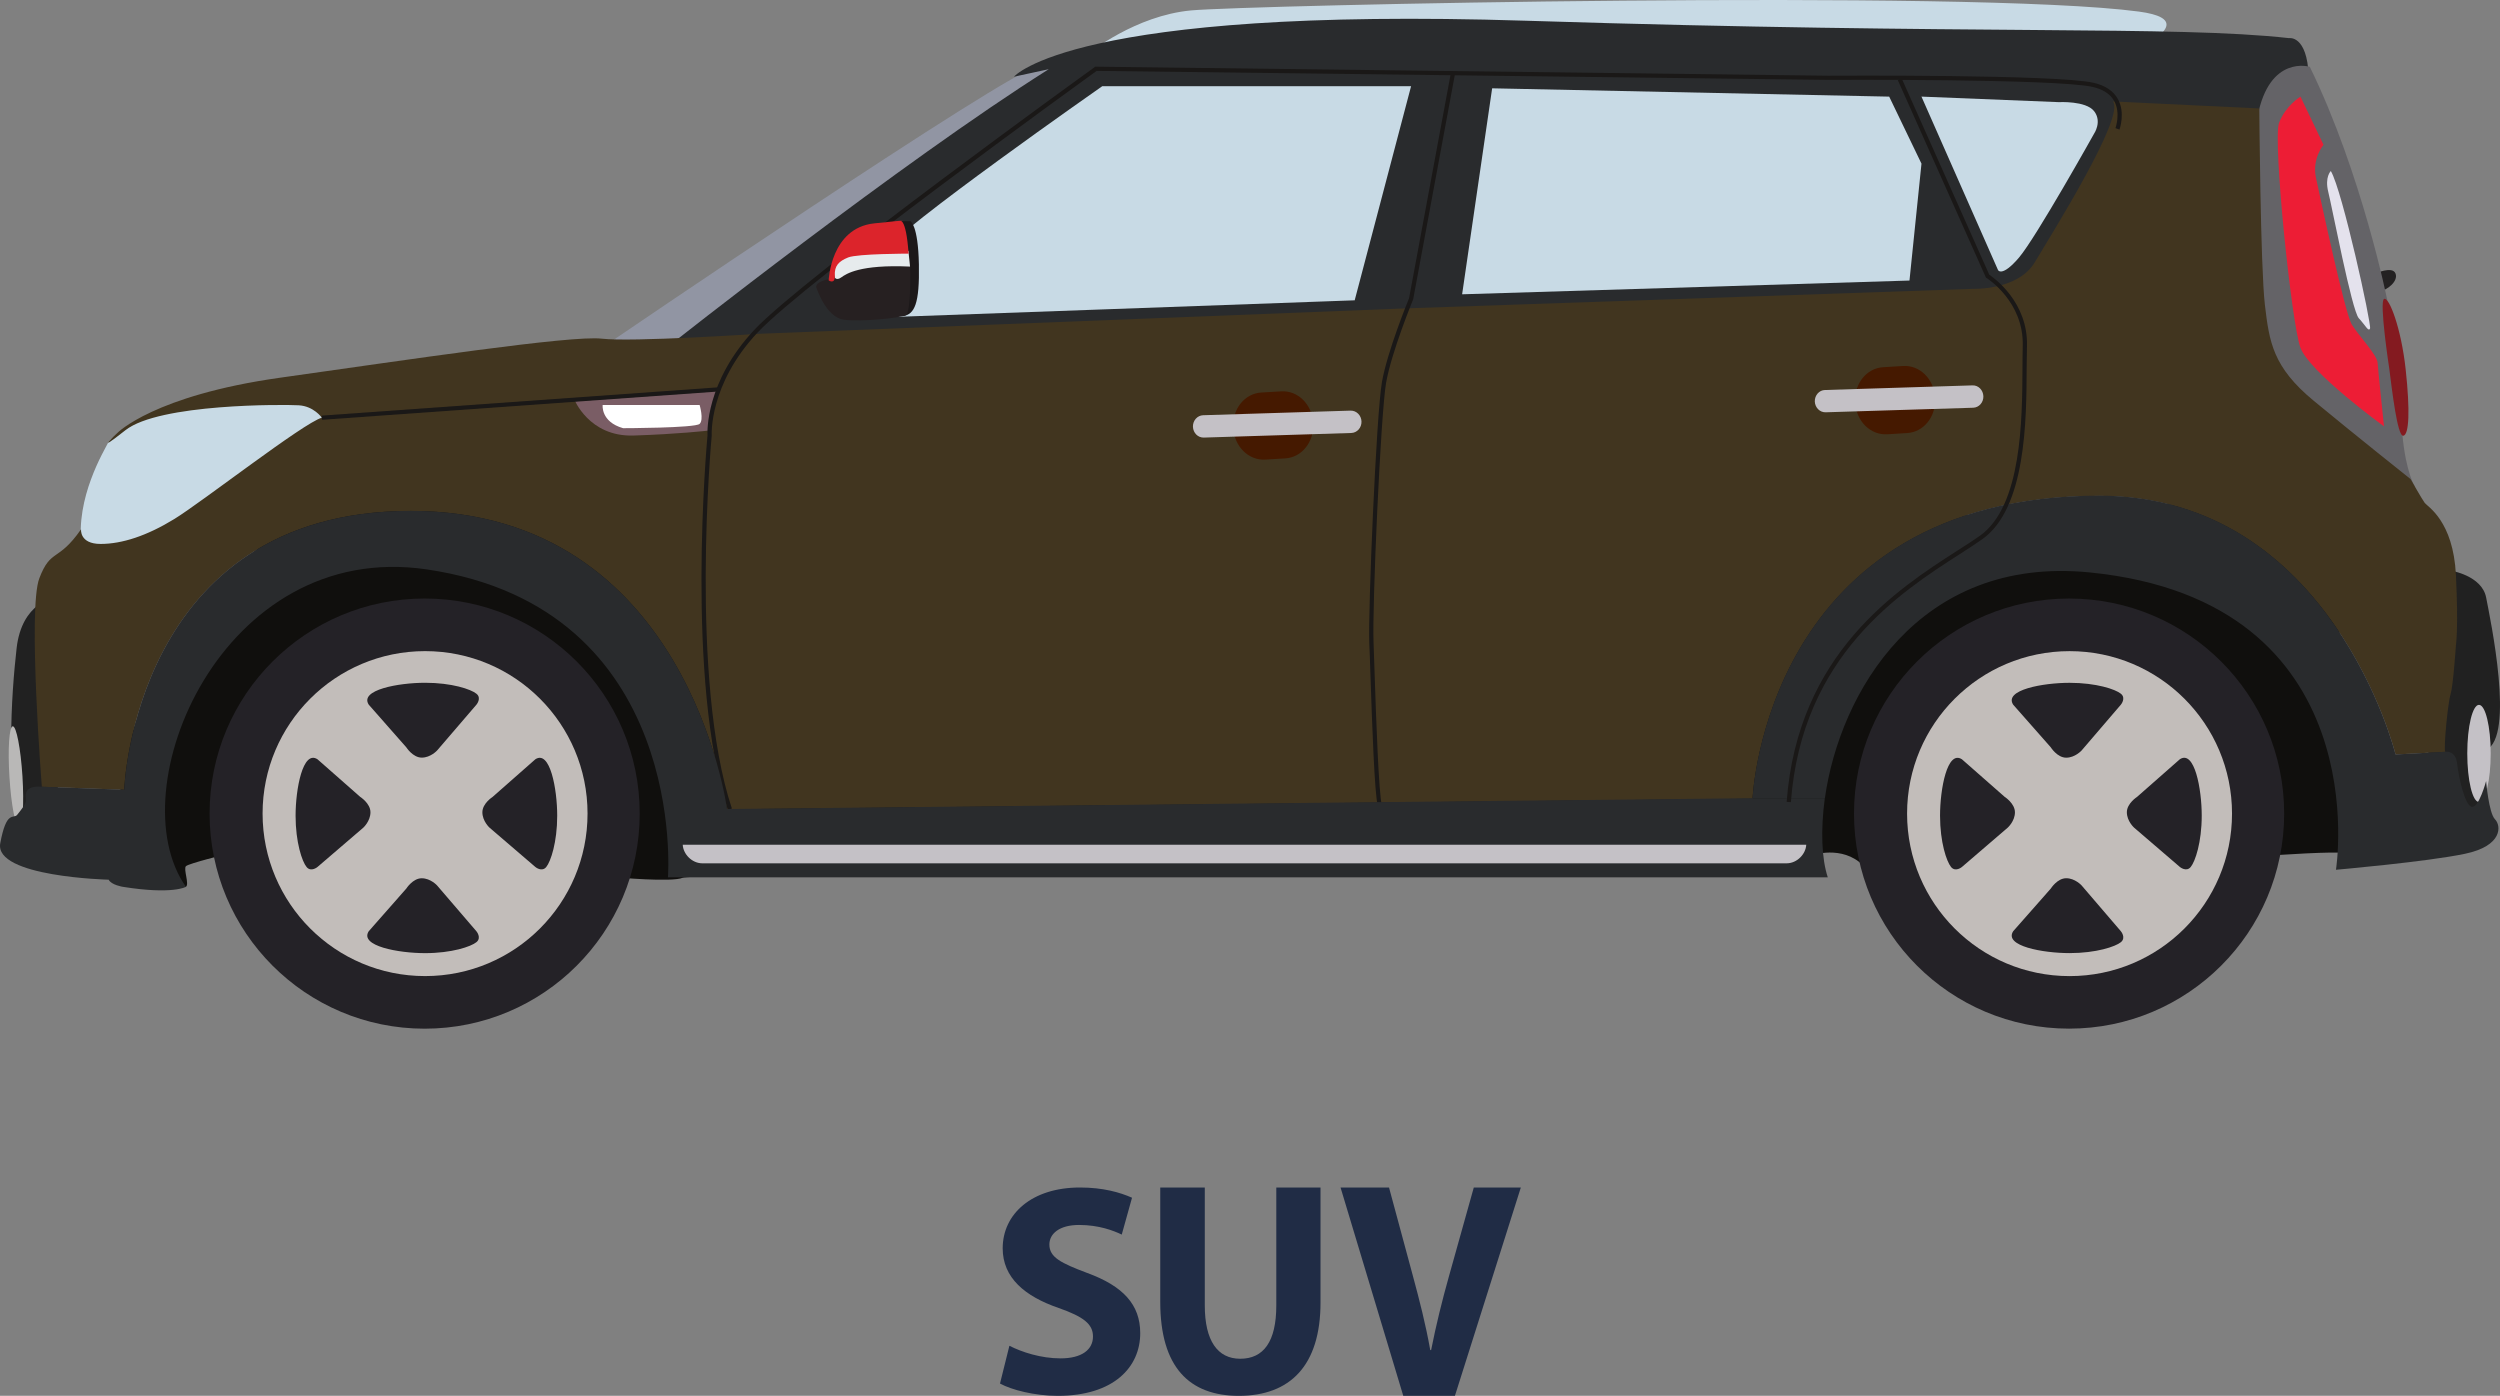 <svg width="120" height="67" viewBox="0 0 120 67" fill="none" xmlns="http://www.w3.org/2000/svg">
<rect x="0" y="0" width="120" height="67" fill="#808080" stroke="none"/>
<path d="M5.947 40.565C5.947 40.565 8.751 42.688 8.926 42.565C9.098 42.442 8.793 41.706 8.926 41.576C9.056 41.447 10.881 40.996 10.881 40.996L29.551 42.111C29.551 42.111 32.265 42.361 32.774 42.131C33.283 41.904 86.508 40.37 86.508 40.37L87.111 41.019C87.111 41.019 88.664 40.529 89.62 41.755C90.573 42.983 112.472 40.403 112.933 41.019C113.396 41.635 111.701 23.801 111.701 23.801L67.053 26.181L15.443 23.61C15.443 23.61 4.122 32.048 5.947 40.565Z" fill="#100F0D"/>
<path d="M52.297 2.536C52.297 2.536 54.5 0.749 57.17 0.5C59.841 0.252 94.593 -0.519 102.66 0.555C110.73 1.629 79.504 9.806 79.504 9.806L52.297 2.536Z" fill="#C8DAE5"/>
<path d="M29.054 16.582C29.054 16.582 48.411 3.391 49.843 3.171C51.275 2.951 51.99 4.219 51.99 4.219L30.127 18.345L29.054 16.582Z" fill="#9195A3"/>
<path d="M32.143 16.576C32.143 16.576 43.257 7.786 50.341 3.321L48.67 3.682C48.67 3.682 51.467 0.304 73.259 0.995C95.055 1.685 104.317 1.214 109.872 1.83C109.872 1.83 110.74 1.666 110.817 3.647C110.817 3.647 108.601 4.698 108.675 5.282C108.746 5.863 98.468 15.38 98.468 15.38L55.171 17.812L32.143 16.576Z" fill="#292B2D"/>
<path d="M2.619 28.689C2.619 28.689 1.049 28.892 0.797 31.117C0.544 33.343 0.241 37.694 1.152 40.172C2.061 42.651 2.822 40.659 2.822 40.659L2.619 28.689Z" fill="#212121"/>
<path d="M1.078 37.263C1.161 38.597 1.089 39.691 0.917 39.702C0.744 39.71 0.536 38.636 0.454 37.301C0.369 35.963 0.44 34.873 0.613 34.862C0.785 34.851 0.993 35.925 1.078 37.263Z" fill="#B9B8B7"/>
<path d="M117.349 32.957L117.632 27.389C117.632 27.389 119.127 27.622 119.334 28.677C119.538 29.736 120.725 35.356 119.334 35.997C117.941 36.638 119.255 38.367 119.255 38.367L117.425 40.586C117.425 40.586 115.466 34.117 117.349 32.957Z" fill="#212121"/>
<path d="M114.01 13.131C114.01 13.131 114.843 12.75 114.986 13.131C115.129 13.514 114.557 13.931 114.267 13.97C113.974 14.009 114.01 13.131 114.01 13.131Z" fill="#232122"/>
<path d="M110.871 3.207C110.871 3.207 108.933 2.611 108.362 5.591C107.789 8.572 107.939 16.246 107.939 16.246L111.939 22.158L115.913 23.353C115.913 23.353 115.49 22.702 115.317 20.891C115.317 20.891 115.092 20.591 115.092 19.995C115.092 19.399 114.174 14.555 114.594 14.431C114.594 14.431 113.379 8.347 110.871 3.207Z" fill="#646367"/>
<path d="M7.079 20.008C7.079 20.008 5.369 20.893 5.19 21.25C5.014 21.608 3.601 23.911 3.922 26.235C4.245 28.558 7.295 27.282 7.295 27.282L11.23 25.032L17.071 19.25C17.071 19.25 8.685 18.742 7.079 20.008Z" fill="#C8DAE5"/>
<path d="M110.421 4.637L111.529 6.95C111.529 6.95 110.964 7.619 111.168 8.544C111.373 9.47 112.555 15.047 112.89 15.586C113.224 16.126 114.098 17.025 114.124 17.412C114.15 17.795 114.433 20.468 114.433 20.468C114.433 20.468 110.86 17.873 110.421 16.691C109.986 15.508 109.086 6.719 109.395 5.897C109.703 5.075 110.421 4.637 110.421 4.637Z" fill="#ED1D35"/>
<path d="M111.88 8.209C111.88 8.209 111.578 8.492 111.757 9.212C111.938 9.932 112.889 14.916 113.223 15.276C113.557 15.636 113.687 15.944 113.762 15.766C113.84 15.584 112.435 9.144 111.88 8.209Z" fill="#E4E2ED"/>
<path d="M114.684 17.691C114.684 17.691 114.193 14.477 114.434 14.35C114.671 14.223 115.258 15.747 115.472 17.73C115.687 19.709 115.638 20.865 115.358 20.917C115.078 20.966 114.824 18.771 114.684 17.691Z" fill="#841A20"/>
<path d="M19.719 24.526C33.026 24.526 34.896 38.846 34.896 38.846L84.123 38.339C84.123 38.339 84.731 23.803 100.768 23.803C111.916 23.803 114.987 36.214 114.987 36.214L117.459 36.083C117.407 36.079 117.371 36.086 117.371 36.086C117.286 35.913 117.502 33.696 117.629 33.313C117.753 32.93 117.884 30.968 117.884 30.968C117.884 30.968 118.012 30.2 117.884 27.597C117.757 24.997 116.517 24.313 116.39 24.143C116.262 23.973 115.71 22.999 115.71 22.999C115.71 22.999 113.021 20.86 111.063 19.241C109.097 17.619 108.927 16.426 108.715 14.634C108.502 12.842 108.446 5.206 108.446 5.206L101.422 4.869C102.021 5.595 98.482 11.223 97.671 12.587C96.86 13.95 94.685 13.865 94.685 13.865L67.435 14.804L36.387 16.024C36.387 16.024 30.331 16.426 28.882 16.256C27.434 16.082 19.5 17.279 13.447 18.13C7.39 18.983 5.641 20.775 5.641 20.775C5.641 20.775 4.405 21.926 6.023 20.648C7.646 19.369 13.617 19.411 14.34 19.454C15.066 19.496 15.448 20.049 15.448 20.049C14.556 20.307 9.693 24.101 8.368 24.912C7.047 25.723 5.853 26.109 4.83 26.109C3.806 26.109 3.891 25.406 3.891 25.406C2.783 27.002 2.439 26.308 1.887 27.76C1.331 29.209 2.008 37.764 2.008 37.764L5.961 37.911C5.961 37.911 6.413 24.526 19.719 24.526Z" fill="#41351F"/>
<path d="M118.429 36.165C118.429 37.454 118.681 38.496 118.99 38.496C119.301 38.496 119.554 37.454 119.554 36.165C119.554 34.876 119.301 33.833 118.99 33.833C118.681 33.833 118.429 34.876 118.429 36.165Z" fill="#C4C1C6"/>
<path d="M42.865 15.215L65.025 14.415L67.732 4.138H52.908C52.908 4.138 43.016 11.048 42.477 12.058C41.935 13.065 42.865 15.215 42.865 15.215Z" fill="#C8DAE5"/>
<path d="M71.623 4.239L70.182 14.126L91.655 13.466L92.231 7.855L90.681 4.638L71.623 4.239Z" fill="#C8DAE5"/>
<path d="M92.23 4.637L95.905 12.962C95.905 12.962 96.085 13.332 96.914 12.361C97.74 11.386 100.516 6.416 100.516 6.416C100.516 6.416 100.912 5.84 100.516 5.334C100.121 4.83 98.823 4.903 98.823 4.903L92.23 4.637Z" fill="#C8DAE5"/>
<path d="M27.555 19.149C27.555 19.149 28.259 20.971 30.404 20.906C32.549 20.838 33.985 20.67 33.985 20.67C33.985 20.67 34.354 18.917 34.495 18.69L27.555 19.149Z" fill="#7A5D65"/>
<path d="M34.937 38.873C32.898 32.725 33.925 21.268 33.96 20.903C33.951 20.716 33.865 18.34 36.2 15.84C38.56 13.312 52.406 3.32 52.546 3.219L52.571 3.2H52.606L87.743 3.634C88.184 3.631 98.677 3.571 100.479 3.971C101.047 4.097 101.446 4.364 101.662 4.76C102.021 5.417 101.745 6.188 101.735 6.22L101.542 6.15C101.545 6.143 101.799 5.43 101.485 4.856C101.297 4.513 100.942 4.281 100.435 4.17C98.655 3.774 87.851 3.834 87.74 3.834L52.638 3.403C51.943 3.904 38.645 13.518 36.349 15.977C34.03 18.46 34.16 20.874 34.163 20.897V20.906V20.913C34.151 21.03 33.082 32.633 35.131 38.809L34.937 38.873Z" fill="#1A1817"/>
<path d="M15.46 20.15L15.443 19.949L34.491 18.59L34.505 18.791L15.46 20.15Z" fill="#1A1817"/>
<path d="M33.582 19.44H28.928C28.928 19.44 28.826 20.244 29.908 20.553C29.908 20.553 33.37 20.547 33.582 20.346C33.794 20.145 33.582 19.44 33.582 19.44Z" fill="white"/>
<path d="M42.612 11.024L43.079 10.617H43.7C43.7 10.617 44.069 10.781 44.107 12.689C44.145 14.597 43.893 15.077 43.359 15.172C42.825 15.264 42.612 11.024 42.612 11.024Z" fill="#1C1819"/>
<path d="M39.174 13.769C39.174 13.769 39.629 15.239 40.514 15.348C41.392 15.458 43.228 15.256 43.484 15.129C43.744 15 43.741 12.389 43.594 11.934C43.45 11.476 41.099 11.824 41.099 11.824L40.125 12.45L39.906 13.386C39.906 13.386 39.191 13.458 39.174 13.769Z" fill="#262021"/>
<path d="M40.066 13.315C40.066 13.315 40.144 13.485 40.38 13.315C40.619 13.145 41.273 12.687 43.682 12.796L43.604 12.047C43.604 12.047 39.588 11.557 40.066 13.315Z" fill="#E6EBED"/>
<path d="M39.776 13.458C39.776 13.458 39.869 10.945 41.96 10.722C44.054 10.503 43.173 10.612 43.173 10.612C43.173 10.612 43.485 10.338 43.612 12.175C43.612 12.175 41.172 12.175 40.712 12.357C40.253 12.542 40.051 12.761 40.071 13.221C40.089 13.68 39.776 13.458 39.776 13.458Z" fill="#DC242B"/>
<path d="M66.136 38.702C65.975 38.116 65.859 34.686 65.782 32.413C65.761 31.765 65.743 31.206 65.725 30.855C65.663 29.418 66.056 19.902 66.335 18.326C66.594 16.868 67.564 14.488 67.635 14.316L69.64 3.512L69.84 3.551L67.832 14.372L67.826 14.381C67.817 14.408 66.799 16.877 66.535 18.361C66.276 19.801 65.856 29.201 65.931 30.846C65.943 31.197 65.963 31.759 65.984 32.407C66.056 34.531 66.178 38.086 66.329 38.648L66.136 38.702Z" fill="#1A1817"/>
<path d="M34.897 38.833C34.897 38.833 33.024 24.521 19.718 24.521C6.412 24.521 5.962 37.907 5.962 37.907L2.007 37.762C1.06 37.694 1.249 38.259 1.249 38.428C1.249 38.598 0.993 38.897 0.823 39.113C0.65 39.326 0.311 38.857 0.012 40.477C-0.287 42.096 5.215 42.225 5.215 42.225C5.345 42.481 5.897 42.568 5.897 42.568C8.287 42.95 8.926 42.568 8.926 42.568C5.641 37.916 10.632 25.881 20.483 27.331C33.058 29.181 32.062 42.111 32.062 42.111H87.733C87.44 41.217 87.384 39.875 87.591 38.314H84.121L34.897 38.833Z" fill="#292B2D"/>
<path d="M119.76 39.326C119.461 39.027 119.333 37.491 119.333 37.491C119.333 37.491 118.992 38.771 118.653 38.729C118.309 38.686 118.013 37.278 117.941 36.641C117.888 36.168 117.603 36.089 117.458 36.082L114.986 36.214C114.986 36.214 111.919 23.79 100.769 23.79C84.731 23.79 84.123 38.315 84.123 38.315H87.594C88.3 33.288 92.082 26.653 100.313 27.477C114.188 28.863 112.126 41.749 112.126 41.749C112.126 41.749 116.477 41.368 118.309 40.984C120.144 40.603 120.059 39.625 119.76 39.326Z" fill="#292B2D"/>
<path d="M85.963 38.504L85.759 38.491C86.293 31.352 91.09 28.268 93.96 26.426C94.378 26.159 94.74 25.927 95.045 25.71C97.047 24.279 97.066 20.136 97.079 17.659C97.082 17.26 97.082 16.914 97.091 16.616C97.157 14.475 95.372 13.353 95.353 13.343L95.325 13.325L95.312 13.296L91.093 3.844L91.279 3.759L95.485 13.186C95.717 13.343 97.358 14.513 97.295 16.622C97.286 16.918 97.283 17.26 97.28 17.659C97.27 20.174 97.248 24.383 95.161 25.873C94.853 26.093 94.488 26.326 94.067 26.599C91.232 28.419 86.485 31.465 85.963 38.504Z" fill="#1A1817"/>
<path d="M32.771 40.547C32.793 40.993 33.208 41.44 33.719 41.44H85.752C86.263 41.44 86.678 40.993 86.7 40.547H32.771Z" fill="#C4C1C6"/>
<path d="M63.034 20.307C63.087 21.211 62.486 21.956 61.691 22.003L60.732 22.061C59.937 22.108 59.251 21.442 59.195 20.539C59.142 19.633 59.743 18.891 60.538 18.841L61.497 18.785C62.292 18.735 62.979 19.401 63.034 20.307Z" fill="#451900"/>
<path d="M65.352 20.232C65.36 20.529 65.142 20.774 64.862 20.783L57.783 21.004C57.503 21.013 57.27 20.78 57.261 20.482C57.253 20.188 57.471 19.94 57.751 19.931L64.83 19.71C65.11 19.704 65.343 19.937 65.352 20.232Z" fill="#C4C1C6"/>
<path d="M92.885 19.091C92.941 19.995 92.34 20.74 91.545 20.786L90.585 20.846C89.79 20.892 89.102 20.229 89.049 19.322C88.993 18.418 89.594 17.673 90.392 17.626L91.349 17.567C92.146 17.52 92.832 18.187 92.885 19.091Z" fill="#451900"/>
<path d="M95.202 19.02C95.211 19.315 94.992 19.562 94.713 19.571L87.633 19.79C87.354 19.8 87.122 19.565 87.11 19.271C87.104 18.973 87.32 18.726 87.601 18.72L94.682 18.498C94.961 18.488 95.192 18.723 95.202 19.02Z" fill="#C4C1C6"/>
<path d="M30.706 39.051C30.706 44.755 26.084 49.377 20.383 49.377C14.681 49.377 10.06 44.755 10.06 39.051C10.06 33.35 14.681 28.729 20.383 28.729C26.084 28.729 30.706 33.35 30.706 39.051Z" fill="#242227"/>
<path d="M12.604 39.051C12.604 43.36 16.099 46.852 20.405 46.852C24.713 46.852 28.202 43.36 28.202 39.051C28.202 34.745 24.713 31.254 20.405 31.254C16.099 31.254 12.604 34.745 12.604 39.051Z" fill="#C2BDBA"/>
<path d="M17.7 33.824L19.504 35.874C19.504 35.874 19.818 36.366 20.244 36.366C20.671 36.366 20.982 36.022 20.982 36.022L22.869 33.824C22.869 33.824 23.133 33.511 22.869 33.299C22.607 33.084 21.686 32.773 20.407 32.773C19.128 32.773 17.24 33.117 17.7 33.824Z" fill="#242227"/>
<path d="M17.699 44.7L19.503 42.651C19.503 42.651 19.815 42.157 20.241 42.157C20.67 42.157 20.98 42.502 20.98 42.502L22.867 44.7C22.867 44.7 23.131 45.012 22.867 45.225C22.605 45.438 21.683 45.751 20.406 45.751C19.128 45.751 17.241 45.406 17.699 44.7Z" fill="#242227"/>
<path d="M25.697 36.445L23.646 38.251C23.646 38.251 23.154 38.562 23.154 38.988C23.154 39.417 23.498 39.728 23.498 39.728L25.697 41.615C25.697 41.615 26.008 41.877 26.221 41.615C26.434 41.353 26.746 40.43 26.746 39.152C26.746 37.874 26.402 35.986 25.697 36.445Z" fill="#242227"/>
<path d="M15.239 36.445L17.291 38.251C17.291 38.251 17.782 38.562 17.782 38.988C17.782 39.417 17.438 39.728 17.438 39.728L15.239 41.615C15.239 41.615 14.928 41.877 14.715 41.615C14.499 41.353 14.188 40.43 14.188 39.152C14.188 37.874 14.535 35.986 15.239 36.445Z" fill="#242227"/>
<path d="M109.64 39.053C109.64 44.753 105.018 49.375 99.314 49.375C93.614 49.375 88.992 44.753 88.992 39.053C88.992 33.352 93.614 28.73 99.314 28.73C105.018 28.73 109.64 33.352 109.64 39.053Z" fill="#242227"/>
<path d="M91.54 39.053C91.54 43.361 95.031 46.853 99.34 46.853C103.646 46.853 107.137 43.361 107.137 39.053C107.137 34.747 103.646 31.255 99.34 31.255C95.031 31.255 91.54 34.747 91.54 39.053Z" fill="#C2BDBA"/>
<path d="M96.633 33.825L98.439 35.874C98.439 35.874 98.749 36.369 99.178 36.369C99.603 36.369 99.917 36.023 99.917 36.023L101.801 33.825C101.801 33.825 102.065 33.511 101.801 33.298C101.541 33.085 100.618 32.775 99.34 32.775C98.061 32.775 96.174 33.117 96.633 33.825Z" fill="#242227"/>
<path d="M96.633 44.699L98.439 42.65C98.439 42.65 98.749 42.155 99.178 42.155C99.603 42.155 99.917 42.501 99.917 42.501L101.801 44.699C101.801 44.699 102.065 45.01 101.801 45.226C101.541 45.438 100.618 45.749 99.34 45.749C98.061 45.749 96.174 45.407 96.633 44.699Z" fill="#242227"/>
<path d="M104.632 36.444L102.581 38.249C102.581 38.249 102.089 38.562 102.089 38.987C102.089 39.415 102.434 39.725 102.434 39.725L104.632 41.613C104.632 41.613 104.945 41.875 105.156 41.613C105.37 41.351 105.683 40.431 105.683 39.15C105.683 37.872 105.338 35.984 104.632 36.444Z" fill="#242227"/>
<path d="M94.174 36.447L96.224 38.249C96.224 38.249 96.717 38.563 96.717 38.99C96.717 39.417 96.371 39.727 96.371 39.727L94.174 41.614C94.174 41.614 93.863 41.878 93.649 41.614C93.436 41.351 93.122 40.431 93.122 39.153C93.122 37.872 93.467 35.985 94.174 36.447Z" fill="#242227"/>
<path d="M48.451 64.597C49.047 64.901 49.964 65.202 50.908 65.202C51.925 65.202 52.463 64.785 52.463 64.151C52.463 63.547 51.997 63.201 50.821 62.785C49.191 62.225 48.129 61.332 48.129 59.92C48.129 58.268 49.528 57 51.838 57C52.941 57 53.756 57.232 54.337 57.491L53.844 59.26C53.453 59.072 52.752 58.798 51.795 58.798C50.836 58.798 50.37 59.23 50.37 59.736C50.37 60.352 50.923 60.626 52.186 61.102C53.916 61.734 54.731 62.627 54.731 63.993C54.731 65.619 53.465 67 50.776 67C49.657 67 48.553 66.714 48 66.41L48.451 64.597Z" fill="#202C45"/>
<path d="M57.83 57V62.665C57.83 64.358 58.445 65.22 59.531 65.22C60.65 65.22 61.262 64.401 61.262 62.665V57H63.385V62.52C63.385 65.556 61.919 67 59.464 67C57.091 67 55.692 65.63 55.692 62.489V57H57.83Z" fill="#202C45"/>
<path d="M67.357 67L64.346 57H66.673L67.815 61.229C68.136 62.416 68.43 63.556 68.652 64.804H68.694C68.931 63.601 69.225 62.416 69.546 61.274L70.742 57H73L69.836 67H67.357Z" fill="#202C45"/>
</svg>